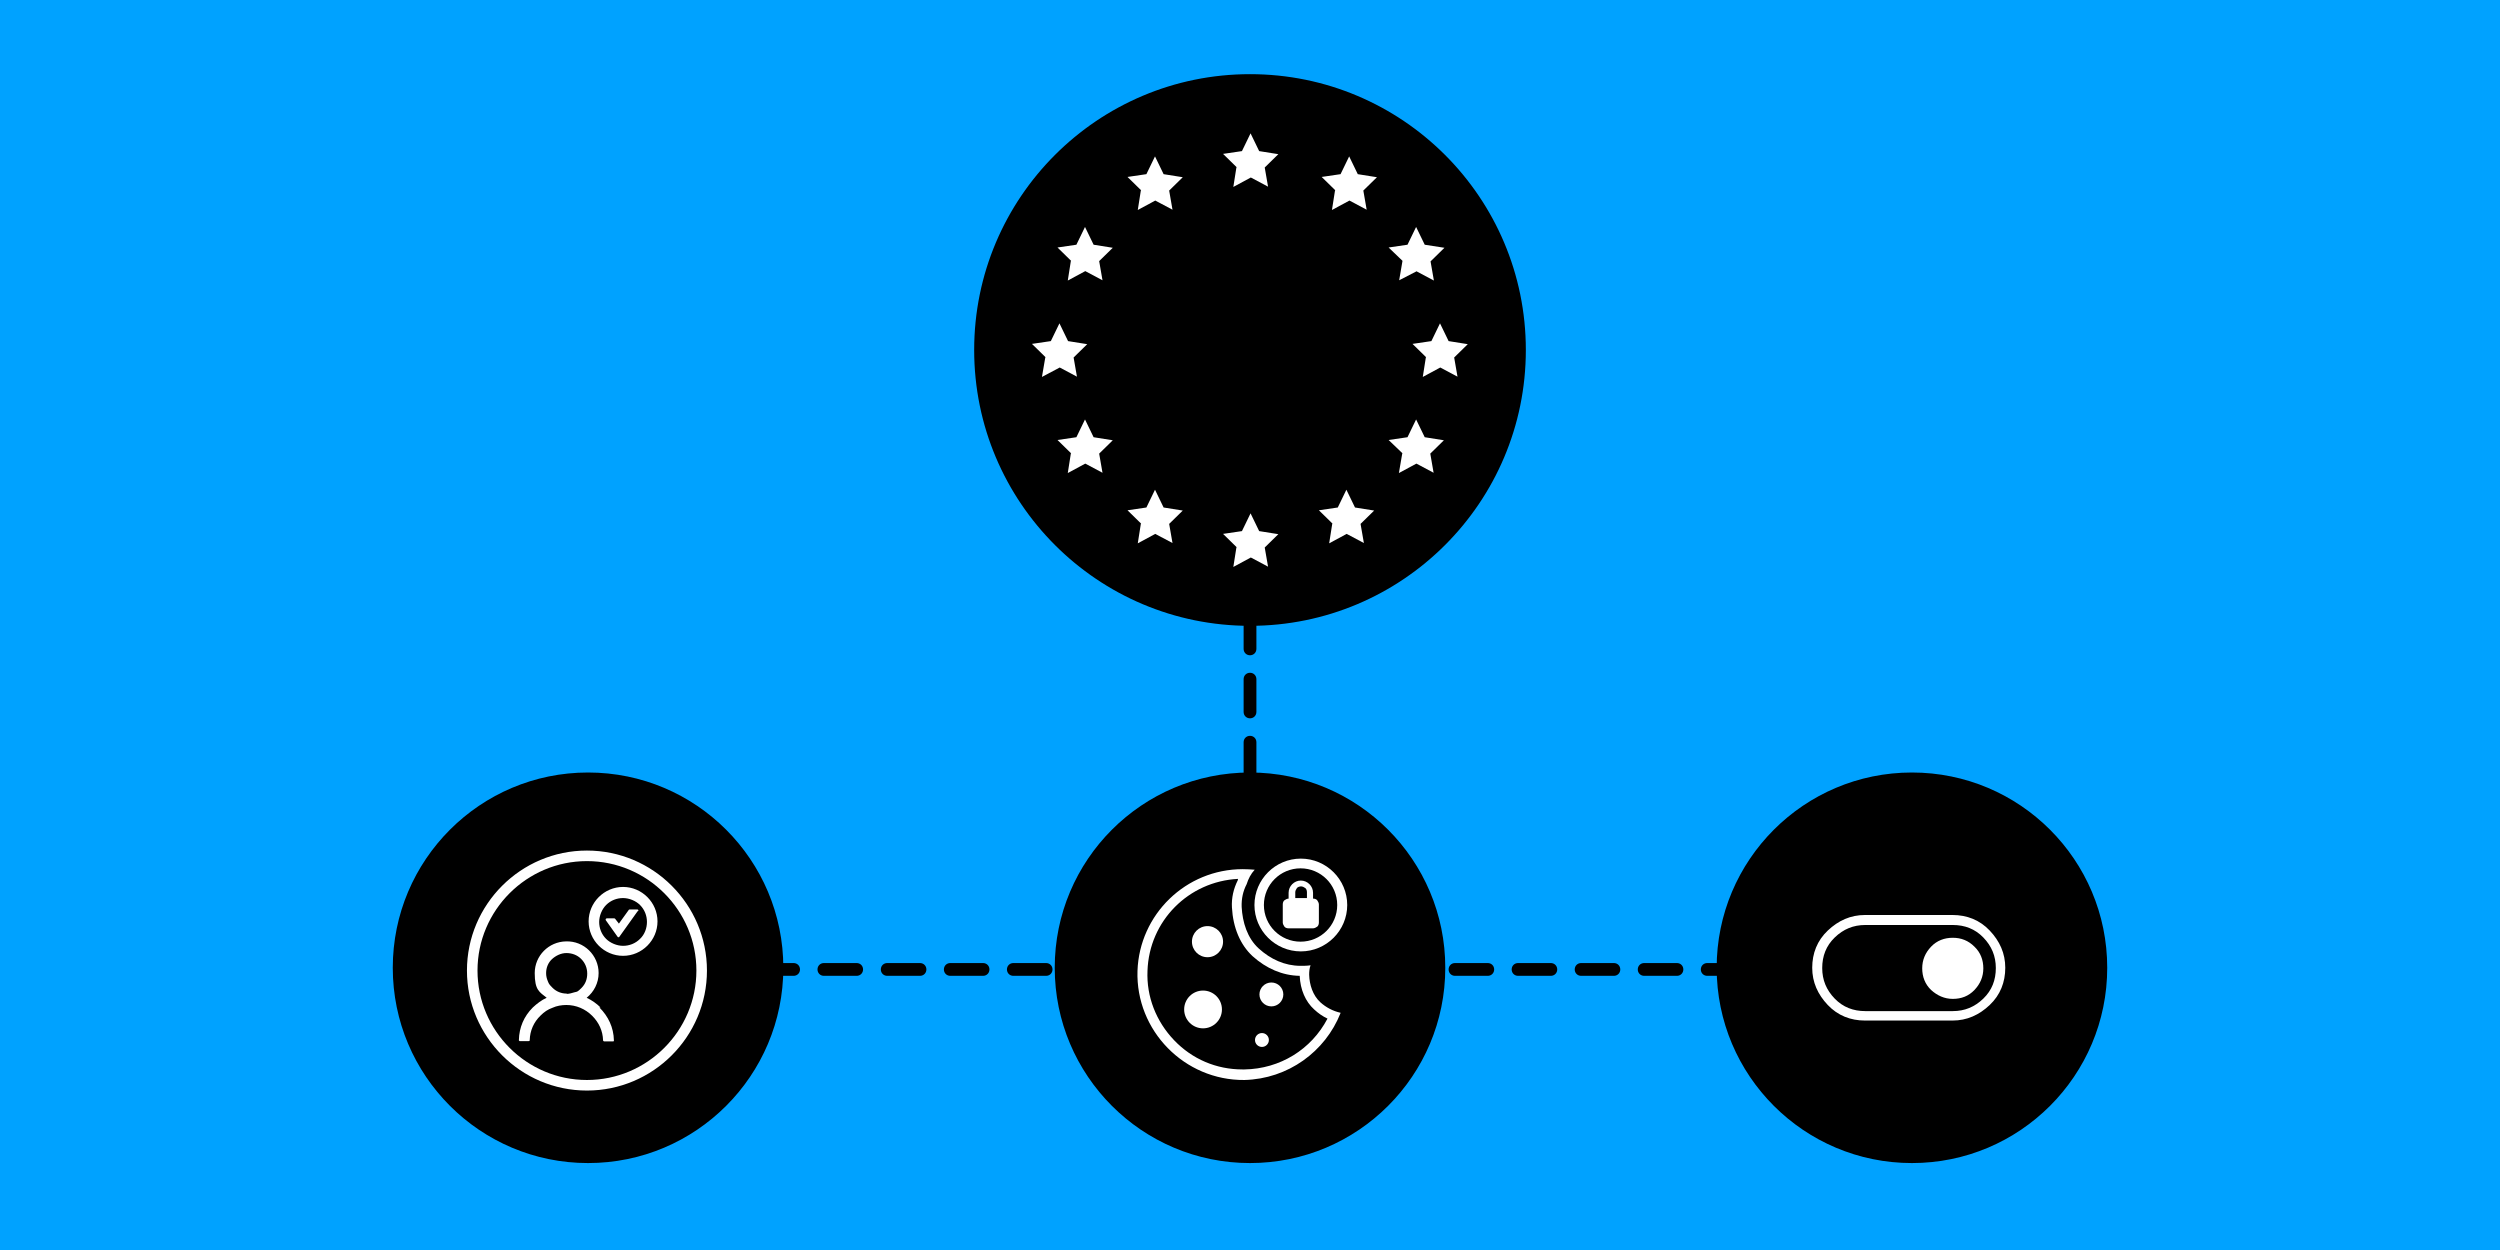 <svg width="900" height="450" viewBox="0 0 900 450" fill="none" xmlns="http://www.w3.org/2000/svg">
<rect x="0" y="0" width="900" height="450" fill="#333333" stroke="none"/>
<g clip-path="url(#clip0_1066_59491)">
<path d="M900 0H0V450H900V0Z" fill="#00A2FF"/>
<path d="M694.5 351.299H682.7C681.4 351.299 680.4 350.299 680.4 348.999C680.4 347.699 681.4 346.699 682.7 346.699H694.5C695.8 346.699 696.8 347.699 696.8 348.999C696.8 350.299 695.8 351.299 694.5 351.299ZM671.8 351.299H660C658.7 351.299 657.7 350.299 657.7 348.999C657.7 347.699 658.7 346.699 660 346.699H671.8C673.1 346.699 674.1 347.699 674.1 348.999C674.1 350.299 673.1 351.299 671.8 351.299ZM649.1 351.299H637.3C636 351.299 635 350.299 635 348.999C635 347.699 636 346.699 637.3 346.699H649.1C650.4 346.699 651.4 347.699 651.4 348.999C651.4 350.299 650.4 351.299 649.1 351.299ZM626.4 351.299H614.6C613.3 351.299 612.3 350.299 612.3 348.999C612.3 347.699 613.3 346.699 614.6 346.699H626.4C627.7 346.699 628.7 347.699 628.7 348.999C628.7 350.299 627.7 351.299 626.4 351.299ZM603.7 351.299H591.9C590.6 351.299 589.6 350.299 589.6 348.999C589.6 347.699 590.6 346.699 591.9 346.699H603.7C605 346.699 606 347.699 606 348.999C606 350.299 605 351.299 603.7 351.299ZM581 351.299H569.2C567.9 351.299 566.9 350.299 566.9 348.999C566.9 347.699 567.9 346.699 569.2 346.699H581C582.3 346.699 583.3 347.699 583.3 348.999C583.3 350.299 582.3 351.299 581 351.299ZM558.3 351.299H546.5C545.2 351.299 544.2 350.299 544.2 348.999C544.2 347.699 545.2 346.699 546.5 346.699H558.3C559.6 346.699 560.6 347.699 560.6 348.999C560.6 350.299 559.6 351.299 558.3 351.299ZM535.6 351.299H523.8C522.5 351.299 521.5 350.299 521.5 348.999C521.5 347.699 522.5 346.699 523.8 346.699H535.6C536.9 346.699 537.9 347.699 537.9 348.999C537.9 350.299 536.9 351.299 535.6 351.299ZM512.8 351.299H501C499.7 351.299 498.7 350.299 498.7 348.999C498.7 347.699 499.7 346.699 501 346.699H512.8C514.1 346.699 515.1 347.699 515.1 348.999C515.1 350.299 514.1 351.299 512.8 351.299ZM490.1 351.299H478.3C477 351.299 476 350.299 476 348.999C476 347.699 477 346.699 478.3 346.699H490.1C491.4 346.699 492.4 347.699 492.4 348.999C492.4 350.299 491.4 351.299 490.1 351.299ZM467.4 351.299H455.6C454.3 351.299 453.3 350.299 453.3 348.999C453.3 347.699 454.3 346.699 455.6 346.699H467.4C468.7 346.699 469.7 347.699 469.7 348.999C469.7 350.299 468.7 351.299 467.4 351.299ZM444.7 351.299H432.9C431.6 351.299 430.6 350.299 430.6 348.999C430.6 347.699 431.6 346.699 432.9 346.699H444.7C446 346.699 447 347.699 447 348.999C447 350.299 446 351.299 444.7 351.299ZM422 351.299H410.2C408.9 351.299 407.9 350.299 407.9 348.999C407.9 347.699 408.9 346.699 410.2 346.699H422C423.3 346.699 424.3 347.699 424.3 348.999C424.3 350.299 423.3 351.299 422 351.299ZM399.3 351.299H387.5C386.2 351.299 385.2 350.299 385.2 348.999C385.2 347.699 386.2 346.699 387.5 346.699H399.3C400.6 346.699 401.6 347.699 401.6 348.999C401.6 350.299 400.6 351.299 399.3 351.299ZM376.6 351.299H364.8C363.5 351.299 362.5 350.299 362.5 348.999C362.5 347.699 363.5 346.699 364.8 346.699H376.6C377.9 346.699 378.9 347.699 378.9 348.999C378.9 350.299 377.9 351.299 376.6 351.299ZM353.9 351.299H342.1C340.8 351.299 339.8 350.299 339.8 348.999C339.8 347.699 340.8 346.699 342.1 346.699H353.9C355.2 346.699 356.2 347.699 356.2 348.999C356.2 350.299 355.2 351.299 353.9 351.299ZM331.2 351.299H319.4C318.1 351.299 317.1 350.299 317.1 348.999C317.1 347.699 318.1 346.699 319.4 346.699H331.2C332.5 346.699 333.5 347.699 333.5 348.999C333.5 350.299 332.5 351.299 331.2 351.299ZM308.4 351.299H296.6C295.3 351.299 294.3 350.299 294.3 348.999C294.3 347.699 295.3 346.699 296.6 346.699H308.4C309.7 346.699 310.7 347.699 310.7 348.999C310.7 350.299 309.7 351.299 308.4 351.299ZM285.7 351.299H273.9C272.6 351.299 271.6 350.299 271.6 348.999C271.6 347.699 272.6 346.699 273.9 346.699H285.7C287 346.699 288 347.699 288 348.999C288 350.299 287 351.299 285.7 351.299ZM263 351.299H251.2C249.9 351.299 248.9 350.299 248.9 348.999C248.9 347.699 249.9 346.699 251.2 346.699H263C264.3 346.699 265.3 347.699 265.3 348.999C265.3 350.299 264.3 351.299 263 351.299ZM240.3 351.299H228.5C227.2 351.299 226.2 350.299 226.2 348.999C226.2 347.699 227.2 346.699 228.5 346.699H240.3C241.6 346.699 242.6 347.699 242.6 348.999C242.6 350.299 241.6 351.299 240.3 351.299ZM217.6 351.299H205.8C204.5 351.299 203.5 350.299 203.5 348.999C203.5 347.699 204.5 346.699 205.8 346.699H217.6C218.9 346.699 219.9 347.699 219.9 348.999C219.9 350.299 218.9 351.299 217.6 351.299Z" fill="black"/>
<path d="M450.003 342.098C448.703 342.098 447.703 341.098 447.703 339.798V335.398C447.703 334.098 448.703 333.098 450.003 333.098C451.303 333.098 452.303 334.098 452.303 335.398V339.798C452.303 341.098 451.303 342.098 450.003 342.098ZM450.003 326.798C448.703 326.798 447.703 325.798 447.703 324.498V312.698C447.703 311.398 448.703 310.398 450.003 310.398C451.303 310.398 452.303 311.398 452.303 312.698V324.498C452.303 325.798 451.303 326.798 450.003 326.798ZM450.003 303.998C448.703 303.998 447.703 302.998 447.703 301.698V289.898C447.703 288.598 448.703 287.598 450.003 287.598C451.303 287.598 452.303 288.598 452.303 289.898V301.698C452.303 302.998 451.303 303.998 450.003 303.998ZM450.003 281.298C448.703 281.298 447.703 280.298 447.703 278.998V267.198C447.703 265.898 448.703 264.898 450.003 264.898C451.303 264.898 452.303 265.898 452.303 267.198V278.998C452.303 280.298 451.303 281.298 450.003 281.298ZM450.003 258.598C448.703 258.598 447.703 257.598 447.703 256.298V244.498C447.703 243.198 448.703 242.198 450.003 242.198C451.303 242.198 452.303 243.198 452.303 244.498V256.298C452.303 257.598 451.303 258.598 450.003 258.598ZM450.003 235.898C448.703 235.898 447.703 234.898 447.703 233.598V221.798C447.703 220.498 448.703 219.498 450.003 219.498C451.303 219.498 452.303 220.498 452.303 221.798V233.598C452.303 234.898 451.303 235.898 450.003 235.898ZM450.003 213.198C448.703 213.198 447.703 212.198 447.703 210.898V199.098C447.703 197.798 448.703 196.798 450.003 196.798C451.303 196.798 452.303 197.798 452.303 199.098V210.898C452.303 212.198 451.303 213.198 450.003 213.198ZM450.003 190.498C448.703 190.498 447.703 189.498 447.703 188.198V176.398C447.703 175.098 448.703 174.098 450.003 174.098C451.303 174.098 452.303 175.098 452.303 176.398V188.198C452.303 189.498 451.303 190.498 450.003 190.498ZM450.003 167.798C448.703 167.798 447.703 166.798 447.703 165.498V153.698C447.703 152.398 448.703 151.398 450.003 151.398C451.303 151.398 452.303 152.398 452.303 153.698V165.498C452.303 166.798 451.303 167.798 450.003 167.798Z" fill="black"/>
<path d="M450.003 225.299C504.845 225.299 549.303 180.841 549.303 125.999C549.303 71.157 504.845 26.699 450.003 26.699C395.161 26.699 350.703 71.157 350.703 125.999C350.703 180.841 395.161 225.299 450.003 225.299Z" fill="black"/>
<path d="M445.2 197L440.3 192.2L447.1 191.2L450.2 184.8L453.3 191.2L460.2 192.3L455.3 197.1L456.5 204L450.3 200.7L444 204.1L445.1 197.1L445.2 197ZM410.8 188.5L405.9 183.7L412.7 182.7L415.8 176.3L418.9 182.7L425.8 183.8L420.9 188.6L422.1 195.5L415.9 192.2L409.6 195.6L410.7 188.6L410.8 188.5ZM479.7 188.5L474.8 183.7L481.6 182.7L484.7 176.3L487.8 182.7L494.7 183.8L489.8 188.6L491 195.5L484.8 192.2L478.5 195.6L479.6 188.6L479.7 188.5ZM385.6 163.2L380.7 158.4L387.5 157.4L390.6 151L393.7 157.4L400.6 158.5L395.7 163.3L396.9 170.2L390.7 166.9L384.4 170.3L385.5 163.3L385.6 163.2ZM504.9 163.2L499.9 158.4L506.7 157.4L509.8 151L512.9 157.4L519.8 158.5L514.9 163.3L516.1 170.2L509.9 166.9L503.6 170.3L504.8 163.3L504.9 163.2ZM513.4 128.6L508.5 123.8L515.3 122.8L518.4 116.4L521.5 122.8L528.4 123.9L523.5 128.7L524.7 135.6L518.5 132.3L512.2 135.7L513.3 128.7L513.4 128.6ZM376.4 128.6L371.5 123.8L378.3 122.8L381.4 116.4L384.5 122.8L391.4 123.9L386.5 128.7L387.7 135.6L381.5 132.3L375.1 135.7L376.3 128.7L376.4 128.6ZM510.1 97.6L503.7 100.9L504.9 93.9L499.9 89.1L506.7 88.1L509.8 81.7L512.9 88.1L520 89.2L515 94.1L516.2 101L510 97.7L510.1 97.6ZM385.6 93.9L380.7 89.1L387.5 88.1L390.6 81.7L393.7 88.1L400.6 89.2L395.7 94L396.9 100.9L390.7 97.6L384.4 101L385.5 94L385.6 93.9ZM480.7 68.5L475.8 63.7L482.6 62.7L485.7 56.3L488.8 62.7L495.7 63.8L490.8 68.6L492 75.5L485.8 72.2L479.5 75.6L480.6 68.6L480.7 68.5ZM410.8 68.5L405.9 63.7L412.7 62.7L415.8 56.3L418.9 62.7L425.8 63.8L420.9 68.6L422.1 75.5L415.9 72.2L409.6 75.6L410.7 68.6L410.8 68.5ZM445.2 60.2L440.3 55.4L447.1 54.4L450.2 48L453.3 54.4L460.2 55.5L455.3 60.3L456.5 67.2L450.3 63.9L444 67.3L445.1 60.3L445.2 60.2Z" fill="white"/>
<path d="M688.3 418.702C727.126 418.702 758.6 387.227 758.6 348.402C758.6 309.576 727.126 278.102 688.3 278.102C649.474 278.102 618 309.576 618 348.402C618 387.227 649.474 418.702 688.3 418.702Z" fill="black"/>
<path d="M450.003 418.702C488.829 418.702 520.303 387.227 520.303 348.402C520.303 309.576 488.829 278.102 450.003 278.102C411.177 278.102 379.703 309.576 379.703 348.402C379.703 387.227 411.177 418.702 450.003 418.702Z" fill="black"/>
<path d="M211.698 418.702C250.524 418.702 281.998 387.227 281.998 348.402C281.998 309.576 250.524 278.102 211.698 278.102C172.873 278.102 141.398 309.576 141.398 348.402C141.398 387.227 172.873 418.702 211.698 418.702Z" fill="black"/>
<path d="M671.398 367.398C666.198 367.398 661.598 365.598 657.998 361.798C654.398 357.998 652.398 353.598 652.398 348.398C652.398 343.198 654.198 338.598 657.998 334.998C661.798 331.398 666.198 329.398 671.398 329.398H702.898C708.098 329.398 712.698 331.198 716.298 334.998C719.898 338.798 721.898 343.198 721.898 348.398C721.898 353.598 720.098 358.198 716.298 361.798C712.498 365.398 708.098 367.398 702.898 367.398H671.398ZM702.998 363.998C707.298 363.998 710.898 362.498 713.998 359.498C717.098 356.498 718.498 352.798 718.498 348.498C718.498 344.198 716.998 340.598 713.998 337.498C710.998 334.398 707.298 332.998 702.998 332.998H671.498C667.198 332.998 663.598 334.498 660.498 337.498C657.398 340.498 655.998 344.198 655.998 348.498C655.998 352.798 657.498 356.398 660.498 359.498C663.498 362.598 667.198 363.998 671.498 363.998H702.998ZM702.998 359.598C706.098 359.598 708.698 358.598 710.798 356.398C712.898 354.198 713.998 351.598 713.998 348.598C713.998 345.598 712.998 342.898 710.798 340.798C708.598 338.598 705.998 337.598 702.998 337.598C699.998 337.598 697.298 338.598 695.198 340.798C693.098 342.998 691.998 345.598 691.998 348.598C691.998 351.598 692.998 354.298 695.198 356.398C697.398 358.398 699.998 359.598 702.998 359.598Z" fill="white"/>
<path d="M482.597 364.598C479.897 363.998 477.397 362.698 475.297 360.798C472.597 358.298 471.397 354.498 471.297 350.898C471.297 349.798 471.397 348.598 471.797 347.498C470.597 347.698 469.397 347.698 468.197 347.698C462.497 347.698 457.397 345.298 453.197 341.498C448.997 337.698 447.297 331.998 446.997 326.498C446.897 323.498 447.497 320.798 448.797 318.298C449.397 316.398 450.297 314.598 451.697 313.098C450.297 312.998 448.797 312.898 447.397 312.898C426.897 312.898 410.197 329.198 409.497 349.498C408.797 370.998 426.397 388.998 447.997 388.798C463.697 388.398 477.097 378.598 482.597 364.698V364.598ZM447.297 384.998C437.897 384.998 429.197 381.298 422.697 374.498C416.197 367.698 412.697 358.798 413.097 349.498C413.697 331.498 427.897 317.298 445.697 316.398C445.697 316.498 445.597 316.798 445.597 316.898C444.097 319.898 443.297 323.198 443.497 326.698C443.897 333.998 446.497 340.098 450.897 344.198C455.897 348.698 461.697 351.198 467.897 351.298C468.097 356.298 469.997 360.598 473.097 363.398C474.597 364.798 476.197 365.898 477.897 366.698C472.097 377.798 460.797 384.798 447.997 384.998H447.397H447.297Z" fill="white"/>
<path d="M434.702 344.598C437.794 344.598 440.302 342.091 440.302 338.998C440.302 335.906 437.794 333.398 434.702 333.398C431.609 333.398 429.102 335.906 429.102 338.998C429.102 342.091 431.609 344.598 434.702 344.598Z" fill="white"/>
<path d="M457.698 362.299C460.073 362.299 461.998 360.374 461.998 357.999C461.998 355.624 460.073 353.699 457.698 353.699C455.324 353.699 453.398 355.624 453.398 357.999C453.398 360.374 455.324 362.299 457.698 362.299Z" fill="white"/>
<path d="M433.097 370.202C436.852 370.202 439.897 367.157 439.897 363.402C439.897 359.646 436.852 356.602 433.097 356.602C429.341 356.602 426.297 359.646 426.297 363.402C426.297 367.157 429.341 370.202 433.097 370.202Z" fill="white"/>
<path d="M454.297 376.898C455.678 376.898 456.797 375.779 456.797 374.398C456.797 373.018 455.678 371.898 454.297 371.898C452.916 371.898 451.797 373.018 451.797 374.398C451.797 375.779 452.916 376.898 454.297 376.898Z" fill="white"/>
<path d="M485.002 325.802C485.002 335.002 477.502 342.502 468.302 342.502C459.102 342.502 451.602 335.002 451.602 325.802C451.602 316.602 459.102 309.102 468.302 309.102C477.502 309.102 485.002 316.602 485.002 325.802ZM481.402 325.802C481.402 318.502 475.502 312.602 468.202 312.602C460.902 312.602 455.002 318.502 455.002 325.802C455.002 333.102 460.902 339.002 468.202 339.002C475.502 339.002 481.402 333.102 481.402 325.802Z" fill="white"/>
<path d="M463.897 334.2C463.297 334.2 462.697 334 462.397 333.6C462.097 333.2 461.797 332.6 461.797 332.1V325.6C461.797 325 461.997 324.4 462.397 324.1C462.797 323.8 463.397 323.5 463.897 323.5V321.4C463.897 320.2 464.397 319.1 465.197 318.3C465.997 317.5 467.097 317 468.297 317C469.497 317 470.597 317.5 471.397 318.3C472.197 319.1 472.697 320.2 472.697 321.4V323.5C473.297 323.5 473.897 323.7 474.197 324.1C474.497 324.5 474.797 325.1 474.797 325.6V332.1C474.797 332.7 474.597 333.3 474.197 333.6C473.797 333.9 473.197 334.2 472.697 334.2H463.897ZM466.097 323.3H470.497V321.2C470.497 320.6 470.297 320 469.897 319.7C469.497 319.4 468.897 319.1 468.397 319.1C467.897 319.1 467.197 319.3 466.897 319.7C466.597 320.1 466.297 320.7 466.297 321.2V323.3H466.197H466.097Z" fill="white"/>
<path d="M211.302 392.599C187.502 392.599 168.102 373.199 168.102 349.399C168.102 325.599 187.502 306.199 211.302 306.199C235.102 306.199 254.502 325.599 254.502 349.399C254.502 373.199 235.102 392.599 211.302 392.599ZM211.302 309.999C189.602 309.999 171.902 327.699 171.902 349.399C171.902 371.099 189.602 388.799 211.302 388.799C233.002 388.799 250.702 371.099 250.702 349.399C250.702 327.699 233.002 309.999 211.302 309.999ZM204.102 357.699C202.102 357.699 200.302 356.999 198.902 355.599C197.502 354.199 197.602 354.099 197.202 353.199C196.802 352.199 196.602 351.399 196.602 350.299C196.602 348.299 197.402 346.499 198.702 345.299C200.002 344.099 201.902 343.099 203.902 343.099C205.902 343.099 207.802 343.799 209.202 345.199C210.602 346.599 211.402 348.399 211.402 350.499C211.402 352.599 210.702 354.299 209.302 355.699C207.902 357.099 207.802 356.999 206.902 357.199C205.902 357.499 204.902 357.799 204.002 357.799L204.102 357.699ZM216.202 362.699C214.802 361.299 213.102 360.099 211.202 359.199C213.802 357.099 215.502 353.899 215.502 350.299C215.502 343.899 210.202 338.699 203.802 338.899C197.502 338.999 192.502 344.099 192.502 350.299C192.502 356.499 194.202 357.099 196.802 359.199C195.002 359.999 193.302 361.299 191.802 362.699C188.602 365.899 186.902 369.899 186.802 374.399C186.802 374.499 186.802 374.699 186.902 374.699H187.002C187.002 374.799 187.102 374.799 187.102 374.799H190.302C190.602 374.799 190.702 374.699 190.702 374.399C190.802 371.099 192.102 367.999 194.602 365.599C195.902 364.299 197.202 363.399 198.902 362.799C200.402 362.099 202.202 361.799 203.902 361.799C207.402 361.799 210.702 363.199 213.202 365.699C215.602 368.099 217.002 371.099 217.102 374.499C217.102 374.799 217.402 374.899 217.502 374.899H220.802C220.802 374.899 220.902 374.899 220.902 374.799H221.002V374.499C220.902 369.899 219.002 365.899 215.802 362.699H216.202ZM229.302 327.399H226.802C226.702 327.399 226.502 327.399 226.402 327.499L222.802 332.499L221.402 330.699H221.302C221.302 330.599 221.202 330.599 221.002 330.599H218.502C218.102 330.599 217.902 330.999 218.102 331.299L222.302 337.199C222.402 337.499 222.902 337.499 223.002 337.199L229.502 328.099C230.102 327.799 229.802 327.399 229.402 327.399H229.302ZM230.402 337.999C228.702 339.699 226.502 340.499 224.302 340.499C222.102 340.499 219.702 339.499 218.202 337.999C216.502 336.299 215.702 334.099 215.702 331.899C215.702 329.699 216.702 327.299 218.202 325.799C219.902 324.099 222.102 323.299 224.302 323.299C226.502 323.299 228.902 324.299 230.402 325.799C232.102 327.499 232.902 329.699 232.902 331.899C232.902 334.099 232.102 336.399 230.402 337.999ZM224.302 319.299C217.502 319.299 211.902 324.899 211.902 331.699C211.902 338.499 217.502 344.099 224.302 344.099C231.102 344.099 236.702 338.499 236.702 331.699C236.702 324.899 231.102 319.299 224.302 319.299Z" fill="white"/>
</g>
<defs>
<clipPath id="clip0_1066_59491">
<rect width="900" height="450" fill="white"/>
</clipPath>
</defs>
</svg>
